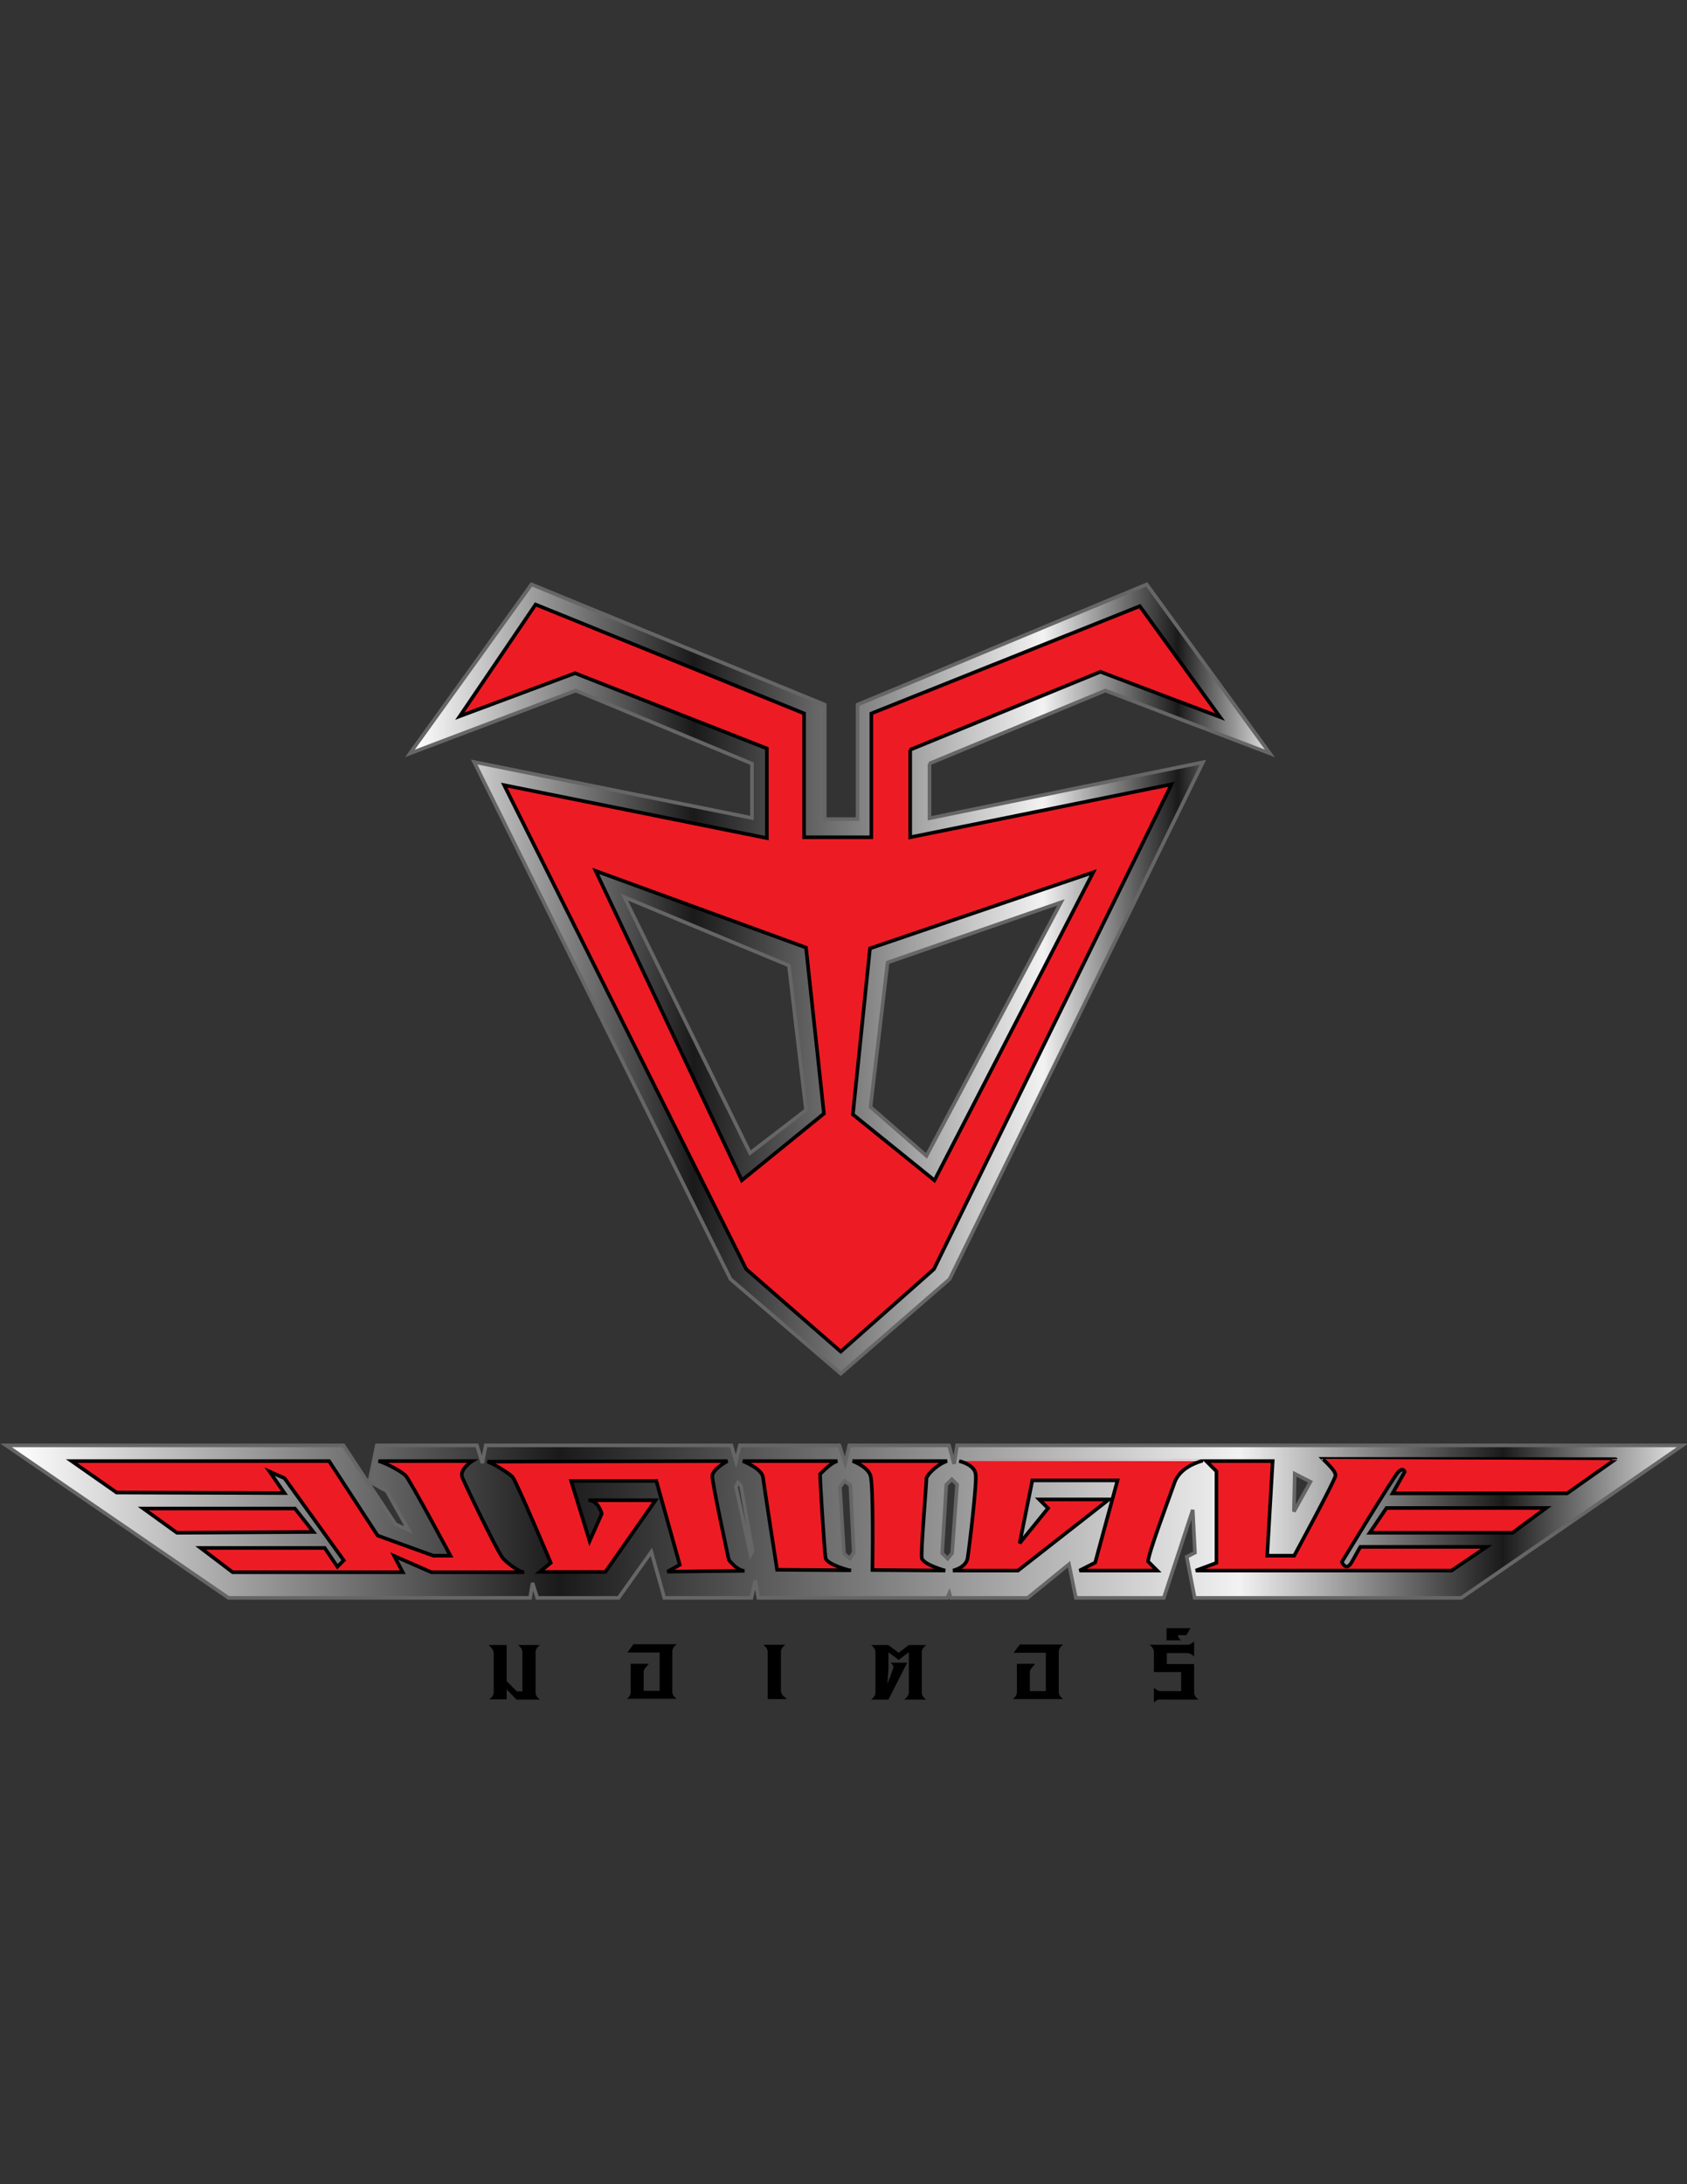 <?xml version="1.0" encoding="utf-8"?>
<!-- Generator: Adobe Illustrator 16.0.0, SVG Export Plug-In . SVG Version: 6.00 Build 0)  -->
<!DOCTYPE svg PUBLIC "-//W3C//DTD SVG 1.1//EN" "http://www.w3.org/Graphics/SVG/1.1/DTD/svg11.dtd">
<svg version="1.1" id="Layer_2" xmlns="http://www.w3.org/2000/svg" xmlns:xlink="http://www.w3.org/1999/xlink" x="0px" y="0px"
	 width="612px" height="792px" viewBox="0 0 612 792" enable-background="new 0 0 612 792" xml:space="preserve">
<rect x="0" y="0" width="612" height="792" fill="#333333" stroke="none"/>
<g>
	<g>
		<linearGradient id="SVGID_1_" gradientUnits="userSpaceOnUse" x1="2.212" y1="551.762" x2="610.23" y2="551.762">
			<stop  offset="5.076140e-003" style="stop-color:#FFFFFF"/>
			<stop  offset="0.33" style="stop-color:#1A1A1A"/>
			<stop  offset="0.736" style="stop-color:#F2F2F2"/>
			<stop  offset="0.893" style="stop-color:#1A1A1A"/>
			<stop  offset="1" style="stop-color:#E6E6E6"/>
		</linearGradient>
		<path fill="url(#SVGID_1_)" d="M347.2,524.1l-1.1,6.7l-1.8-6.7h-36.2l-1.5,6.4l-2.1-6.4h-36.1l-1.4,5.8l-1.7-5.8h-89.1l-1.2,6.4
			l-2-6.4h-36.3l-2.7,13.1l6.3,3.5l7.9,14.1l-4.7-2.1l-18.9-28.6H2.2l80.7,55.3h109.4l0.9-5.4l1.7,5.4h29.5l11.9-16.7l4.7,16.7h31.6
			l1.4-6.3l1.1,6.3h68.5l0.8-1.7l0.5,1.7h27.9l15-12.2l2.5,12.2h31.9l10.5-31.9l0.8,15.5l-3,1.5l2.9,14.9h96.7l80.3-55.3H347.2z
			 M272.3,563.7l-5.3-24.6l0.7-1.5l1.1,1.1l4.2,23.6L272.3,563.7z M308.3,565.1l-2.1-1.7l-1.5-24.2l1.7-2.2l2.1,1.6l1.2,24.3
			L308.3,565.1z M345.4,563.2l-1.6,2l-2-2l1.5-24.8l2-2l1.9,1.9L345.4,563.2z M469.4,548.1l0.3-13.7l5.7,2.9L469.4,548.1z"/>
	</g>
	<g>
		<path fill="none" stroke="#666666" stroke-width="1.302" d="M347.2,524.1l-1.1,6.7l-1.8-6.7h-36.2l-1.5,6.4l-2.1-6.4h-36.1
			l-1.4,5.8l-1.7-5.8h-89.1l-1.2,6.4l-2-6.4h-36.3l-2.7,13.1l6.3,3.5l7.9,14.1l-4.7-2.1l-18.9-28.6H2.2l80.7,55.3h109.4l0.9-5.4
			l1.7,5.4h29.5l11.9-16.7l4.7,16.7h31.6l1.4-6.3l1.1,6.3h68.5l0.8-1.7l0.5,1.7h27.9l15-12.2l2.5,12.2h31.9l10.5-31.9l0.8,15.5
			l-3,1.5l2.9,14.9h96.7l80.3-55.3H347.2z M272.3,563.7l-5.3-24.6l0.7-1.5l1.1,1.1l4.2,23.6L272.3,563.7z M308.3,565.1l-2.1-1.7
			l-1.5-24.2l1.7-2.2l2.1,1.6l1.2,24.3L308.3,565.1z M345.4,563.2l-1.6,2l-2-2l1.5-24.8l2-2l1.9,1.9L345.4,563.2z M469.4,548.1
			l0.3-13.7l5.7,2.9L469.4,548.1z"/>
	</g>
</g>
<g>
	<g>
		<path fill="#ED1C24" d="M167.7,535.7c-1.1-2.9,3.6-5.9,3.6-5.9h-34c2.5,0.6,8.1,3.6,9.8,5.2c1.6,1.6,16.3,29.1,16.3,29.1h-6.2
			l-20.2-7.3l-17.6-27H26l16.3,11.4l60.9,0.2l-5.4-7.8l5.4,2.4l21.5,29.8l-2.3,2.3l-4.6-6.8H72.8l11.6,8.8h61.7l-3.1-5.9l13.5,5.9
			c0,0,30.3,0,33.7,0c-1.8,0-5.9-3.1-7.6-4.9C180.7,563.3,168.9,538.6,167.7,535.7z M107,547H52l12.2,8.8l49.5-0.3L107,547z
			 M264.4,565.6c0,0-6-27.7-6-30.3s5.5-5.5,5.5-5.5s-82.8,0.2-87.1,0.2c2.3,0.7,7.8,4.2,9.1,5.5c1.3,1.3,13.9,31.2,13.9,31.2l-4,3.3
			h23.8l18.2-26c0,0-17.1,0-24.4,0c3.7,0,4.9,4.9,4.9,4.9l-4.4,9.9l-6.7-21.8h30.9l8.5,30.4l-4.5,2.5c0,0,23.6-0.3,28-0.3
			C267.3,569.5,264.4,565.6,264.4,565.6z M299.5,564.9c-0.4-2.4-2-27.3-2-30.4c2.3-2.3,4.6-4.3,6.3-4.7c-3,0-34.3,0-34.3,0
			s6.9,2.7,7.3,5.9c0.4,3.3,5.1,33.5,5.1,33.5l26.4,0.2C308.3,569.5,299.9,567.3,299.5,564.9z M343.6,529.8c-3,0-34.3,0-34.3,0
			s5,1.7,6.4,5c1.3,3,0.8,34.5,0.8,34.5l26.4,0.2c0,0-8.1-2.2-8.5-4.6c-0.4-2.4,1.5-23.8,1.7-29
			C337.6,532.9,341.9,530.2,343.6,529.8z M348,529.8c6,1.6,5.9,4.7,5.9,4.7c0.7,1.7-2.3,27.2-2.9,30.6c-0.7,3.4-5.3,4.4-5.3,4.4
			h23.6l33-25.8h-25.3l3.2,3.2l-10.3,12.7l4.6-22.8h30.9l-8.1,29.8l-5.7,2.9h28.2c0,0-2.2-2.2-3.3-3.3c0-2.8,7.5-22.6,9.6-28.6
			c2.1-6,9.8-7.8,9.8-7.8S353.1,529.8,348,529.8z M479.9,529c2.9,2.9,4.6,4.6,4.6,6c0,1.5-15,29.1-15,29.1h-9.8l2-34.3h-24.1
			l3.7,3.7v33.2l-7.5,2.8h92.8l12.7-8.6h-45.8c0,0-1,1.7-3.1,5.5c-2.1,3.7-3.6,0-3.6,0s18.7-30.9,20.5-32.7c1.8-1.8,2.3,0,2.3,0
			l-4.4,7.8h63.3l17.6-12.4C586.1,529.1,485.6,529,479.9,529z M496.9,555.8h51.8l12.2-9H503L496.9,555.8z"/>
	</g>
	<g>
		<path fill="none" stroke="#000000" stroke-width="1.302" d="M167.7,535.7c-1.1-2.9,3.6-5.9,3.6-5.9h-34c2.5,0.6,8.1,3.6,9.8,5.2
			c1.6,1.6,16.3,29.1,16.3,29.1h-6.2l-20.2-7.3l-17.6-27H26l16.3,11.4l60.9,0.2l-5.4-7.8l5.4,2.4l21.5,29.8l-2.3,2.3l-4.6-6.8H72.8
			l11.6,8.8h61.7l-3.1-5.9l13.5,5.9c0,0,30.3,0,33.7,0c-1.8,0-5.9-3.1-7.6-4.9C180.7,563.3,168.9,538.6,167.7,535.7z M107,547H52
			l12.2,8.8l49.5-0.3L107,547z M264.4,565.6c0,0-6-27.7-6-30.3s5.5-5.5,5.5-5.5s-82.8,0.2-87.1,0.2c2.3,0.7,7.8,4.2,9.1,5.5
			c1.3,1.3,13.9,31.2,13.9,31.2l-4,3.3h23.8l18.2-26c0,0-17.1,0-24.4,0c3.7,0,4.9,4.9,4.9,4.9l-4.4,9.9l-6.7-21.8h30.9l8.5,30.4
			l-4.5,2.5c0,0,23.6-0.3,28-0.3C267.3,569.5,264.4,565.6,264.4,565.6z M299.5,564.9c-0.4-2.4-2-27.3-2-30.4
			c2.3-2.3,4.6-4.3,6.3-4.7c-3,0-34.3,0-34.3,0s6.9,2.7,7.3,5.9c0.4,3.3,5.1,33.5,5.1,33.5l26.4,0.2
			C308.3,569.5,299.9,567.3,299.5,564.9z M343.6,529.8c-3,0-34.3,0-34.3,0s5,1.7,6.4,5c1.3,3,0.8,34.5,0.8,34.5l26.4,0.2
			c0,0-8.1-2.2-8.5-4.6c-0.4-2.4,1.5-23.8,1.7-29C337.6,532.9,341.9,530.2,343.6,529.8z M348,529.8c6,1.6,5.9,4.7,5.9,4.7
			c0.7,1.7-2.3,27.2-2.9,30.6c-0.7,3.4-5.3,4.4-5.3,4.4h23.6l33-25.8h-25.3l3.2,3.2l-10.3,12.7l4.6-22.8h30.9l-8.1,29.8l-5.7,2.9
			h28.2c0,0-2.2-2.2-3.3-3.3c0-2.8,7.5-22.6,9.6-28.6c2.1-6,9.8-7.8,9.8-7.8S353.1,529.8,348,529.8z M479.9,529
			c2.9,2.9,4.6,4.6,4.6,6c0,1.5-15,29.1-15,29.1h-9.8l2-34.3h-24.1l3.7,3.7v33.2l-7.5,2.8h92.8l12.7-8.6h-45.8c0,0-1,1.7-3.1,5.5
			c-2.1,3.7-3.6,0-3.6,0s18.7-30.9,20.5-32.7c1.8-1.8,2.3,0,2.3,0l-4.4,7.8h63.3l17.6-12.4C586.1,529.1,485.6,529,479.9,529z
			 M496.9,555.8h51.8l12.2-9H503L496.9,555.8z"/>
	</g>
</g>
<g>
	<path d="M187.3,616.2l-3.5-3.6v3.6h-6.3l0.8-0.7c0.5-0.6,0.8-1.2,0.8-1.8v-14.4c0-0.2-0.1-0.5-0.2-0.8c-0.1-0.3-0.4-0.7-0.7-1
		l-0.3-0.4l-0.7-0.6h6.6v13.1l3.7,3.7h2v-14.3c0-0.6-0.3-1.2-0.8-1.8l-0.3-0.3l-0.5-0.4h8l-0.8,0.7c-0.5,0.6-0.8,1.2-0.8,1.8v14.8
		c0,0.7,0.3,1.3,0.8,1.8l0.3,0.3l0.5,0.4H187.3z"/>
	<path d="M227.2,616.2l0.8-0.7c0.5-0.6,0.8-1.2,0.8-1.8v-10.4h6.6l-0.5,0.6l-0.4,0.4c-0.7,0.8-1,1.4-1,1.8v7h5.8v-13.9h-11.7l2.2-3
		h15.7l-0.8,0.7c-0.5,0.6-0.8,1.2-0.8,1.8v14.8c0,0.7,0.3,1.3,0.8,1.8l0.3,0.3l0.5,0.4H227.2z"/>
	<path d="M278.5,616.2v-17.3c0-0.6-0.3-1.2-0.8-1.8l-0.3-0.3l-0.5-0.4h8l-0.8,0.7c-0.5,0.6-0.8,1.2-0.8,1.8v14.3
		c0,0.6,0.4,1.3,1.1,2l0.4,0.3l0.7,0.6H278.5z"/>
	<path d="M328.1,616.2l0.8-0.7c0.5-0.6,0.8-1.2,0.8-1.8v-14.6l-3.7,2.8l-3.7-2.8v6.4l-0.4,5.1l1.1-2.8l1.1-3.1
		c0.1-0.4-0.1-0.9-0.7-1.5c-0.1-0.1-0.2-0.2-0.4-0.3h6.1l-6.8,13.4h-6.3l0.8-0.7c0.5-0.6,0.8-1.2,0.8-1.8v-14.8
		c0-0.6-0.3-1.2-0.8-1.8l-0.3-0.3l-0.5-0.4h6.3l3.7,2.8l3.7-2.8h6.3l-0.8,0.7c-0.5,0.6-0.8,1.2-0.8,1.8v14.8c0,0.6,0.3,1.2,0.8,1.8
		c0,0.1,0.1,0.1,0.2,0.2c0.1,0,0.1,0.1,0.2,0.2l0.4,0.3H328.1z"/>
	<path d="M367.3,616.2l0.8-0.7c0.5-0.6,0.8-1.2,0.8-1.8v-10.4h6.6L375,604l-0.4,0.4c-0.7,0.8-1,1.4-1,1.8v7h5.8v-13.9h-11.7l2.3-3
		h15.7l-0.8,0.7c-0.5,0.6-0.8,1.2-0.8,1.8v14.8c0,0.7,0.3,1.3,0.8,1.8l0.3,0.3l0.5,0.4H367.3z"/>
	<path d="M420.8,616.2c-0.4,0-1,0.2-1.7,0.7c-0.1,0.1-0.3,0.2-0.5,0.4V612l0.8,0.6c0.6,0.4,1.1,0.6,1.4,0.6h7.7v-6.9h-9.9v-7.4
		c0-0.6-0.3-1.2-0.8-1.8l-0.3-0.3l-0.5-0.4h14c0.4,0,1-0.3,1.7-0.8l0.5-0.4v5.4l-0.8-0.6c-0.5-0.3-1-0.5-1.4-0.6h-7.7v4h9.9v10.4
		c0,0.6,0.3,1.2,0.8,1.8l0.3,0.3l0.5,0.4H420.8z"/>
	<path d="M430.4,592.9h-3v0.6c0,0.1,0.2,0.3,0.5,0.7l0.5,0.6h-5.2v-4.4h8.7L430.4,592.9z"/>
</g>
<g>
	<g>
		<linearGradient id="SVGID_2_" gradientUnits="userSpaceOnUse" x1="148.652" y1="355.003" x2="460.722" y2="355.003">
			<stop  offset="5.076140e-003" style="stop-color:#FFFFFF"/>
			<stop  offset="0.33" style="stop-color:#1A1A1A"/>
			<stop  offset="0.736" style="stop-color:#F2F2F2"/>
			<stop  offset="0.893" style="stop-color:#1A1A1A"/>
			<stop  offset="1" style="stop-color:#E6E6E6"/>
		</linearGradient>
		<path fill-rule="evenodd" clip-rule="evenodd" fill="url(#SVGID_2_)" d="M337.1,276.9l63.9-26.5l59.7,22.8l-44.7-61.3l-104.9,43.6
			v41.5h-11.9v-41.5l-106.4-43.6l-44.1,61.3l60.2-22.8l63.9,26.5v19.7L172,276.3L265,463.8l40,34.3l39.5-34.3l91.9-187.4l-99.2,20.3
			V276.9z M272.1,418.1l-45.6-92.8l59.7,24.8l6.2,52.4L272.1,418.1z M384.9,327.2l-48.8,91.9l-20.3-17.7l6.2-52.4L384.9,327.2z"/>
	</g>
	<g>
		<path fill="none" stroke="#666666" stroke-width="1.302" d="M337.1,276.9l63.9-26.5l59.7,22.8l-44.7-61.3l-104.9,43.6v41.5h-11.9
			v-41.5l-106.4-43.6l-44.1,61.3l60.2-22.8l63.9,26.5v19.7L172,276.3L265,463.8l40,34.3l39.5-34.3l91.9-187.4l-99.2,20.3V276.9z
			 M272.1,418.1l-45.6-92.8l59.7,24.8l6.2,52.4L272.1,418.1z M384.9,327.2l-48.8,91.9l-20.3-17.7l6.2-52.4L384.9,327.2z"/>
	</g>
</g>
<g>
	<g>
		<path fill-rule="evenodd" clip-rule="evenodd" fill="#ED1C24" d="M330.1,271.9l69.1-28.3l43.4,16.4l-29.1-40.2l-97.4,38.9v44.9
			h-24.4v-44.9l-97.4-39.5l-27.5,40.5l41.8-15.6l69.6,27.3v32.5l-95.3-19.2l87.8,175.5l34.3,29.9l33.8-29.9l86.2-175.8l-94.8,19.2
			V271.9z M269.1,428l-53-112.2l76.3,27.8l6.5,60.2L269.1,428z M396.6,316.3L339,428l-29.6-23.9l6.2-60.2L396.6,316.3z"/>
	</g>
	<g>
		<path fill="none" stroke="#000000" stroke-width="1.302" d="M330.1,271.9l69.1-28.3l43.4,16.4l-29.1-40.2l-97.4,38.9v44.9h-24.4
			v-44.9l-97.4-39.5l-27.5,40.5l41.8-15.6l69.6,27.3v32.5l-95.3-19.2l87.8,175.5l34.3,29.9l33.8-29.9l86.2-175.8l-94.8,19.2V271.9z
			 M269.1,428l-53-112.2l76.3,27.8l6.5,60.2L269.1,428z M396.6,316.3L339,428l-29.6-23.9l6.2-60.2L396.6,316.3z"/>
	</g>
</g>
</svg>
